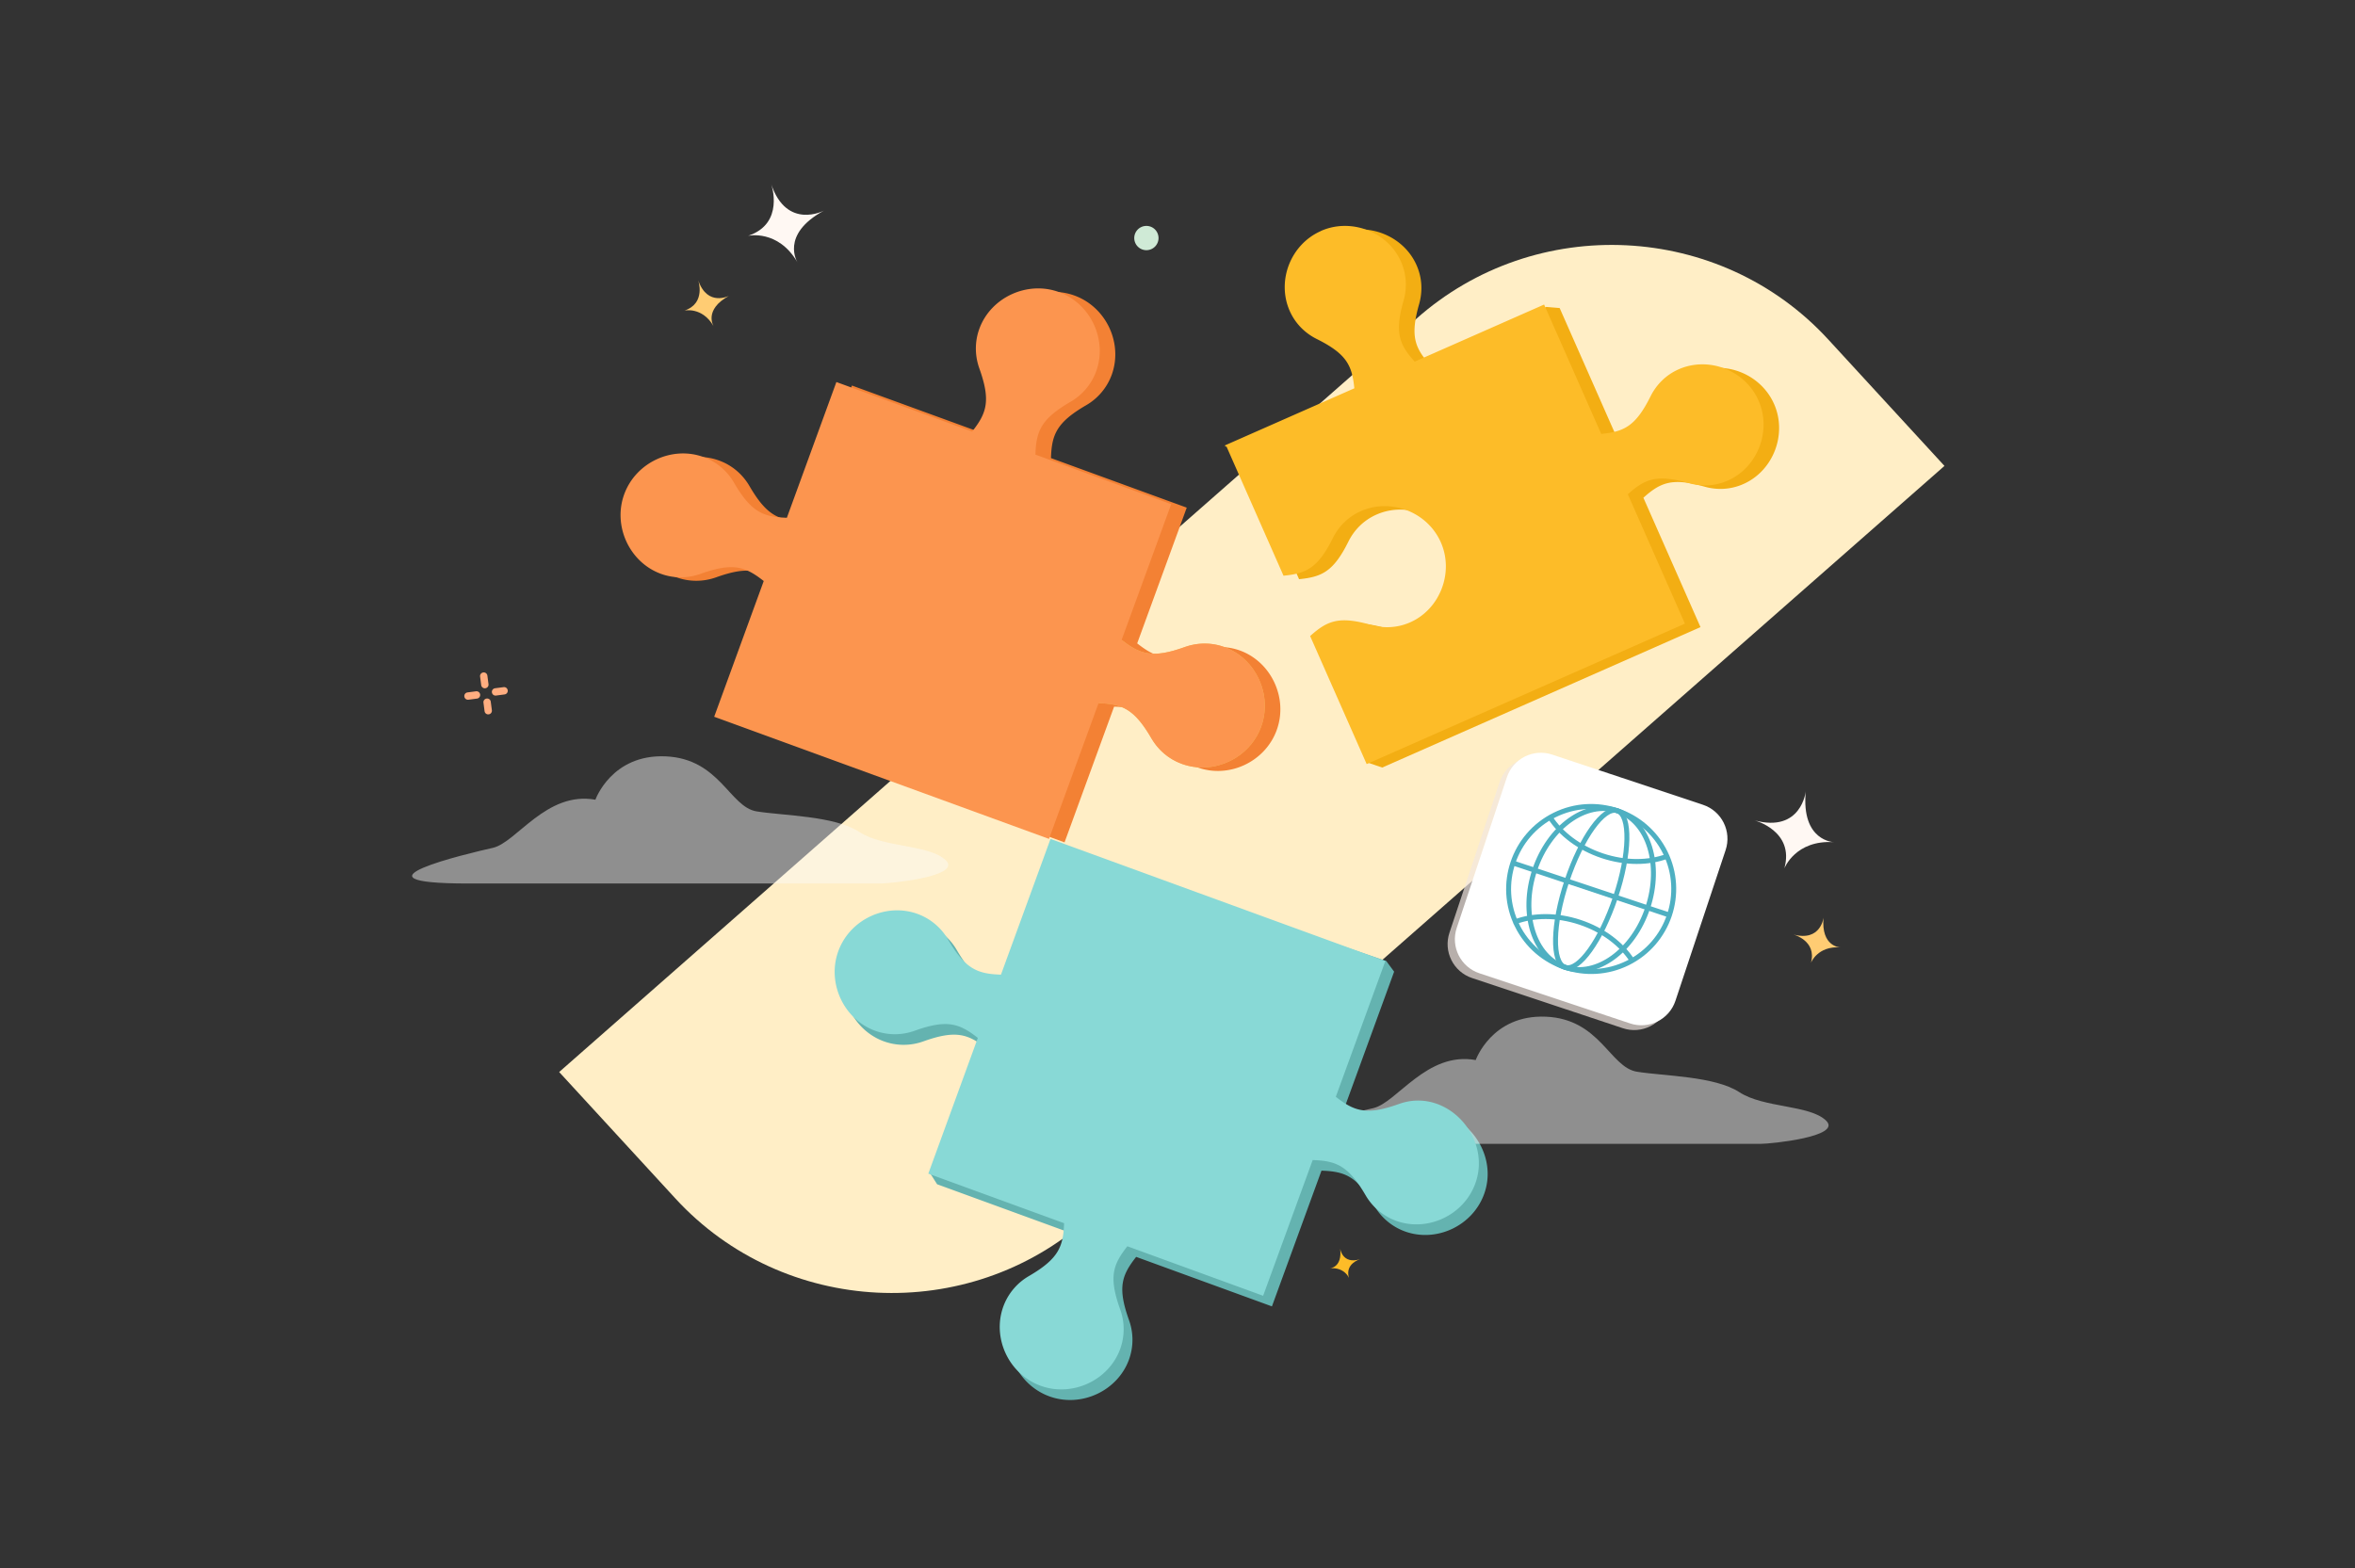 <svg xmlns="http://www.w3.org/2000/svg" width="560" height="373" fill="none" viewBox="0 0 560 373"><rect x="0" y="0" width="560" height="373" fill="#333333" stroke="none"/><path fill="#FFEEC6" d="m462.379 110.819-203.767 179.11c-28.404 25.273-72.305 23.098-97.987-4.84l-27.66-30.101 203.766-179.11c28.405-25.272 72.306-23.098 97.987 4.84z"/><path fill="#FDBC28" d="M318.687 296.998s.478 3.777 4.689 2.528c0 0-3.622 1.038-2.602 4.423 0 0-1.058-2.594-4.551-2.273 0 0 2.992-.127 2.463-4.672z"/><g fill="#F2E7E1" opacity=".69" style="mix-blend-mode:multiply"><path d="m367.397 180.633 35.811 11.921c4.48 1.484 6.896 6.321 5.395 10.803l-11.921 35.81c-1.484 4.48-6.321 6.896-10.802 5.396l-35.811-11.922c-4.48-1.483-6.896-6.321-5.395-10.802l11.921-35.81c1.484-4.48 6.321-6.896 10.802-5.396"/><path d="M359.05 221.293c-4.8-9.711-.814-21.485 8.896-26.303 9.711-4.801 21.484-.814 26.302 8.896 4.801 9.711.814 21.484-8.895 26.302-9.711 4.801-21.485.814-26.303-8.895"/><path d="M370.438 231.234c-7.427-2.475-10.664-12.818-7.24-23.104 3.423-10.287 12.217-16.612 19.643-14.153 7.427 2.475 10.664 12.818 7.241 23.104-3.424 10.287-12.218 16.612-19.644 14.153"/><path d="M370.437 231.234c-3.19-1.058-3.009-10.259.431-20.546 3.424-10.286 8.782-17.769 11.99-16.696 3.19 1.058 3.01 10.259-.431 20.546-3.423 10.287-8.781 17.77-11.99 16.696"/><path d="M366.9 195.564c2.494 3.88 6.868 7.274 12.395 9.117s11.056 1.75 15.379.138M386.412 229.63c-2.496-3.897-6.869-7.273-12.396-9.117-5.527-1.843-11.055-1.75-15.378-.138"/></g><path fill="#fff" d="m369.126 179.495 35.811 11.922c4.48 1.483 6.896 6.32 5.395 10.802l-11.921 35.81c-1.484 4.48-6.321 6.896-10.802 5.396l-35.811-11.922c-4.48-1.483-6.896-6.32-5.395-10.802l11.921-35.81c1.484-4.48 6.321-6.896 10.802-5.396"/><path stroke="#4EB0C2" stroke-miterlimit="10" stroke-width="1.171" d="M360.769 220.155c-4.801-9.711-.814-21.484 8.896-26.302 9.71-4.801 21.484-.814 26.302 8.895 4.801 9.711.814 21.485-8.895 26.302-9.711 4.801-21.485.815-26.303-8.895Z"/><path stroke="#4EB0C2" stroke-miterlimit="10" stroke-width="1.171" d="M372.168 230.098c-7.428-2.476-10.665-12.818-7.241-23.105 3.423-10.286 12.217-16.611 19.643-14.152 7.427 2.475 10.664 12.818 7.241 23.104s-12.217 16.612-19.643 14.153Z"/><path stroke="#4EB0C2" stroke-miterlimit="10" stroke-width="1.171" d="M372.169 230.081c-3.19-1.058-3.01-10.259.431-20.546 3.423-10.286 8.781-17.769 11.99-16.696 3.19 1.058 3.01 10.259-.431 20.546-3.424 10.287-8.782 17.769-11.99 16.696Z"/><path stroke="#4EB0C2" stroke-miterlimit="10" stroke-width="1.171" d="M368.611 194.429c2.494 3.88 6.869 7.274 12.396 9.117s11.055 1.75 15.378.138M388.118 228.493c-2.496-3.897-6.869-7.274-12.396-9.117s-11.055-1.75-15.378-.139M396.987 217.662l-37.24-12.404"/><path fill="#F3AE13" d="M317.809 55.777c-7.235 3.186-10.568 11.872-7.431 18.99 1.333 3.03 3.657 5.304 6.402 6.676 7.166 3.559 8.431 6.323 8.97 11.745l-30.774 13.578.137.324.216-.098 13.578 30.773c5.431-.539 8.186-1.804 11.745-8.97 1.363-2.745 3.637-5.069 6.676-6.402 7.118-3.137 15.804.206 18.99 7.431 3.167 7.177-.196 15.902-7.313 19.039a13.56 13.56 0 0 1-9.226.618c-7.696-2.196-10.48-1.01-14.539 2.637l9.791 29.207 3.65 1.243 75.685-33.401-13.578-30.774c4.058-3.647 6.852-4.833 14.538-2.637 2.951.843 6.196.725 9.226-.618 7.117-3.137 10.48-11.862 7.313-19.038-3.196-7.235-11.872-10.569-18.989-7.432-3.03 1.334-5.304 3.657-6.677 6.402-3.559 7.167-6.323 8.431-11.745 8.971l-13.578-30.774-3.207-.266-27.566 13.844c-3.647-4.059-4.834-6.853-2.638-14.539.843-2.96.726-6.196-.617-9.235-3.137-7.117-11.863-10.48-19.039-7.314z"/><path fill="#64B3B0" d="M334.737 265.115c-7.695 2.755-10.617 1.736-14.999-1.715l11.774-32.284-1.875-2.543-77.741-26.505-11.784 32.283c-5.568-.186-8.46-1.294-12.578-8.352a13.87 13.87 0 0 0-7.235-6.089c-7.461-2.725-16.098 1.265-18.862 8.853-2.745 7.529 1.264 16.196 8.725 18.921a13.8 13.8 0 0 0 9.451 0c7.696-2.754 10.617-1.735 14.999 1.716l-13.299 29.878 1.525 2.406 32.284 11.784c-.187 5.568-1.294 8.46-8.353 12.568a13.87 13.87 0 0 0-6.088 7.235c-2.726 7.461 1.265 16.098 8.853 18.862 7.529 2.745 16.195-1.264 18.921-8.725a13.8 13.8 0 0 0 0-9.451c-2.755-7.696-1.736-10.617 1.715-14.999l32.284 11.774 11.784-32.284c5.568.187 8.46 1.294 12.568 8.353a13.87 13.87 0 0 0 7.235 6.088c7.461 2.726 16.098-1.264 18.863-8.853 4.024-11.046-6.91-22.997-18.167-18.921"/><path fill="#F38134" d="M303.589 173.667c-2.764 7.588-11.401 11.578-18.862 8.852-3.186-1.156-5.657-3.372-7.235-6.078-4.108-7.068-7.01-8.176-12.568-8.362l-11.784 32.283-79.616-29.048 11.784-32.284c-4.382-3.451-7.304-4.47-15-1.715-2.96 1.058-6.274 1.156-9.45 0-7.471-2.726-11.48-11.392-8.726-18.922 2.765-7.588 11.402-11.578 18.863-8.852 3.186 1.157 5.656 3.372 7.235 6.088 4.108 7.058 7.009 8.176 12.578 8.353l11.774-32.284 32.284 11.774c3.451-4.372 4.47-7.304 1.715-15-1.059-2.96-1.157-6.274 0-9.45 2.726-7.46 11.392-11.47 18.921-8.726 7.588 2.765 11.569 11.392 8.853 18.863a13.87 13.87 0 0 1-6.088 7.235c-7.068 4.108-8.176 7.01-8.353 12.568l32.284 11.784-11.784 32.284c4.382 3.441 7.304 4.47 14.999 1.706 2.951-1.059 6.275-1.157 9.451 0 7.471 2.725 11.48 11.392 8.725 18.921z"/><path fill="#FAFAFA" d="M350.914 252.14s3.843-10.872 16.705-10.313c12.863.559 15.206 12.049 21.627 13.088 6.422 1.039 18.5 1.039 24.353 4.862 5.843 3.824 16.754 2.971 20.646 6.785 3.892 3.803-13.166 5.509-15.548 5.509h-98.008c-30.597 0 .167-7.205 5.824-8.48 5.656-1.274 12.744-13.558 24.401-11.451M141.582 190.217s3.843-10.872 16.706-10.313 15.205 12.049 21.626 13.088 18.5 1.039 24.353 4.863c5.843 3.823 16.754 2.97 20.646 6.784 3.892 3.804-13.166 5.509-15.548 5.509h-98.008c-30.597 0 .167-7.205 5.824-8.48 5.656-1.274 12.745-13.558 24.401-11.451" opacity=".46"/><path fill="#FDBC28" d="M314.11 54.95c-7.235 3.186-10.568 11.872-7.431 18.99 1.333 3.029 3.656 5.303 6.401 6.676 7.167 3.558 8.432 6.323 8.971 11.744l-30.774 13.579.137.323.216-.098 13.578 30.774c5.431-.539 8.186-1.804 11.745-8.971 1.363-2.745 3.637-5.068 6.676-6.401 7.118-3.138 15.804.205 18.99 7.431 3.167 7.176-.196 15.901-7.314 19.039a13.56 13.56 0 0 1-9.225.617c-7.696-2.196-10.48-1.01-14.539 2.637l13.441 30.451 75.685-33.401-13.579-30.774c4.059-3.647 6.853-4.834 14.539-2.637 2.951.843 6.196.725 9.226-.618 7.117-3.137 10.48-11.863 7.313-19.039-3.196-7.235-11.872-10.568-18.99-7.431-3.029 1.333-5.303 3.657-6.676 6.402-3.559 7.166-6.323 8.431-11.745 8.97l-13.578-30.774-30.774 13.578c-3.647-4.058-4.833-6.852-2.637-14.538.843-2.961.726-6.196-.617-9.236-3.138-7.117-11.863-10.48-19.039-7.313z"/><path fill="#88D9D6" d="M332.645 262.593c-7.696 2.755-10.617 1.735-14.999-1.716l11.774-32.283-79.616-29.049-11.784 32.284c-5.568-.187-8.46-1.294-12.578-8.353a13.87 13.87 0 0 0-7.235-6.088c-7.461-2.726-16.098 1.265-18.862 8.853-2.745 7.529 1.264 16.195 8.725 18.921a13.8 13.8 0 0 0 9.451 0c7.696-2.755 10.617-1.735 14.999 1.715l-11.774 32.284 32.284 11.784c-.187 5.569-1.294 8.461-8.353 12.568a13.87 13.87 0 0 0-6.088 7.235c-2.726 7.461 1.265 16.098 8.853 18.863 7.529 2.745 16.195-1.265 18.921-8.726a13.8 13.8 0 0 0 0-9.45c-2.755-7.696-1.736-10.618 1.715-15l32.284 11.774 11.784-32.283c5.568.186 8.46 1.294 12.568 8.353a13.88 13.88 0 0 0 7.235 6.088c7.461 2.725 16.098-1.265 18.863-8.853 4.024-11.047-6.91-22.998-18.167-18.921"/><path fill="#F4BF53" d="M299.893 172.839c-2.765 7.588-11.402 11.578-18.862 8.853-3.186-1.157-5.657-3.372-7.235-6.078-4.108-7.069-7.01-8.177-12.569-8.363l-11.784 32.284 17.274-47.332c4.383 3.441 7.304 4.47 15 1.705 2.951-1.058 6.274-1.156 9.451 0 7.47 2.726 11.48 11.392 8.725 18.921z"/><path fill="#FC954F" d="M299.893 172.839c-2.765 7.588-11.402 11.578-18.862 8.853-3.186-1.157-5.657-3.373-7.235-6.078-4.108-7.069-7.01-8.177-12.569-8.363l-11.784 32.284-79.615-29.049 11.784-32.283c-4.383-3.451-7.304-4.471-15-1.716-2.961 1.059-6.274 1.157-9.451 0-7.47-2.725-11.48-11.392-8.725-18.921 2.765-7.588 11.402-11.578 18.862-8.853 3.186 1.157 5.657 3.373 7.235 6.088 4.108 7.059 7.01 8.177 12.578 8.353l11.775-32.284 32.283 11.775c3.451-4.373 4.471-7.304 1.716-15-1.059-2.96-1.157-6.274 0-9.45 2.725-7.461 11.392-11.471 18.921-8.726 7.588 2.765 11.568 11.392 8.853 18.862a13.88 13.88 0 0 1-6.088 7.235c-7.069 4.108-8.177 7.01-8.353 12.569l32.283 11.784-11.784 32.283c4.383 3.441 7.304 4.471 15 1.706 2.951-1.059 6.274-1.157 9.451 0 7.47 2.726 11.48 11.392 8.725 18.921z"/><path fill="#FFAD80" d="M115.407 163.704c.48-.059.824-.5.755-.98l-.265-2.02a.87.87 0 0 0-.98-.755.867.867 0 0 0-.755.981l.265 2.019c.058.481.5.824.98.755M117.955 165.441l2.02-.264c.48-.059.823-.5.755-.981a.87.87 0 0 0-.981-.755l-2.019.265a.866.866 0 0 0-.755.98c.068.481.5.824.98.755M116.209 169.911a.867.867 0 0 0 .755-.981l-.265-2.019a.866.866 0 0 0-.98-.755.87.87 0 0 0-.755.98l.265 2.02c.059.48.5.823.98.755M111.398 166.431l2.02-.265c.48-.058.823-.5.755-.98a.873.873 0 0 0-.981-.755l-2.019.265a.866.866 0 0 0-.755.98c.068.481.5.824.98.755"/><path fill="#CFEAD6" d="M275.485 56.474a2.884 2.884 0 0 0-3.029-2.735 2.884 2.884 0 0 0-2.735 3.029 2.884 2.884 0 0 0 3.029 2.735 2.884 2.884 0 0 0 2.735-3.03"/><path fill="#FFF8F3" d="M429.396 188.24s-1.049 9.902-12.177 6.892c0 0 9.579 2.49 7.088 11.411 0 0 2.628-6.843 11.833-6.225 0 0-7.872-.147-6.744-12.078"/><path fill="#FFCC73" d="M433.635 218.203s-.618 5.853-7.196 4.069c0 0 5.657 1.47 4.186 6.745 0 0 1.549-4.049 6.99-3.677 0 0-4.647-.088-3.99-7.137z"/><path fill="#FFF8F3" d="M195.916 50.106s-8.803 4.653-12.512-6.261c0 0 3.276 9.338-5.517 12.248 0 0 7.145-1.637 11.767 6.348 0 0-4.269-6.616 6.262-12.335"/><path fill="#FFCC73" d="M173.412 70.337s-5.202 2.752-7.39-3.703c0 0 1.935 5.516-3.263 7.237 0 0 4.224-.973 6.95 3.75 0 0-2.519-3.905 3.698-7.292z"/></svg>